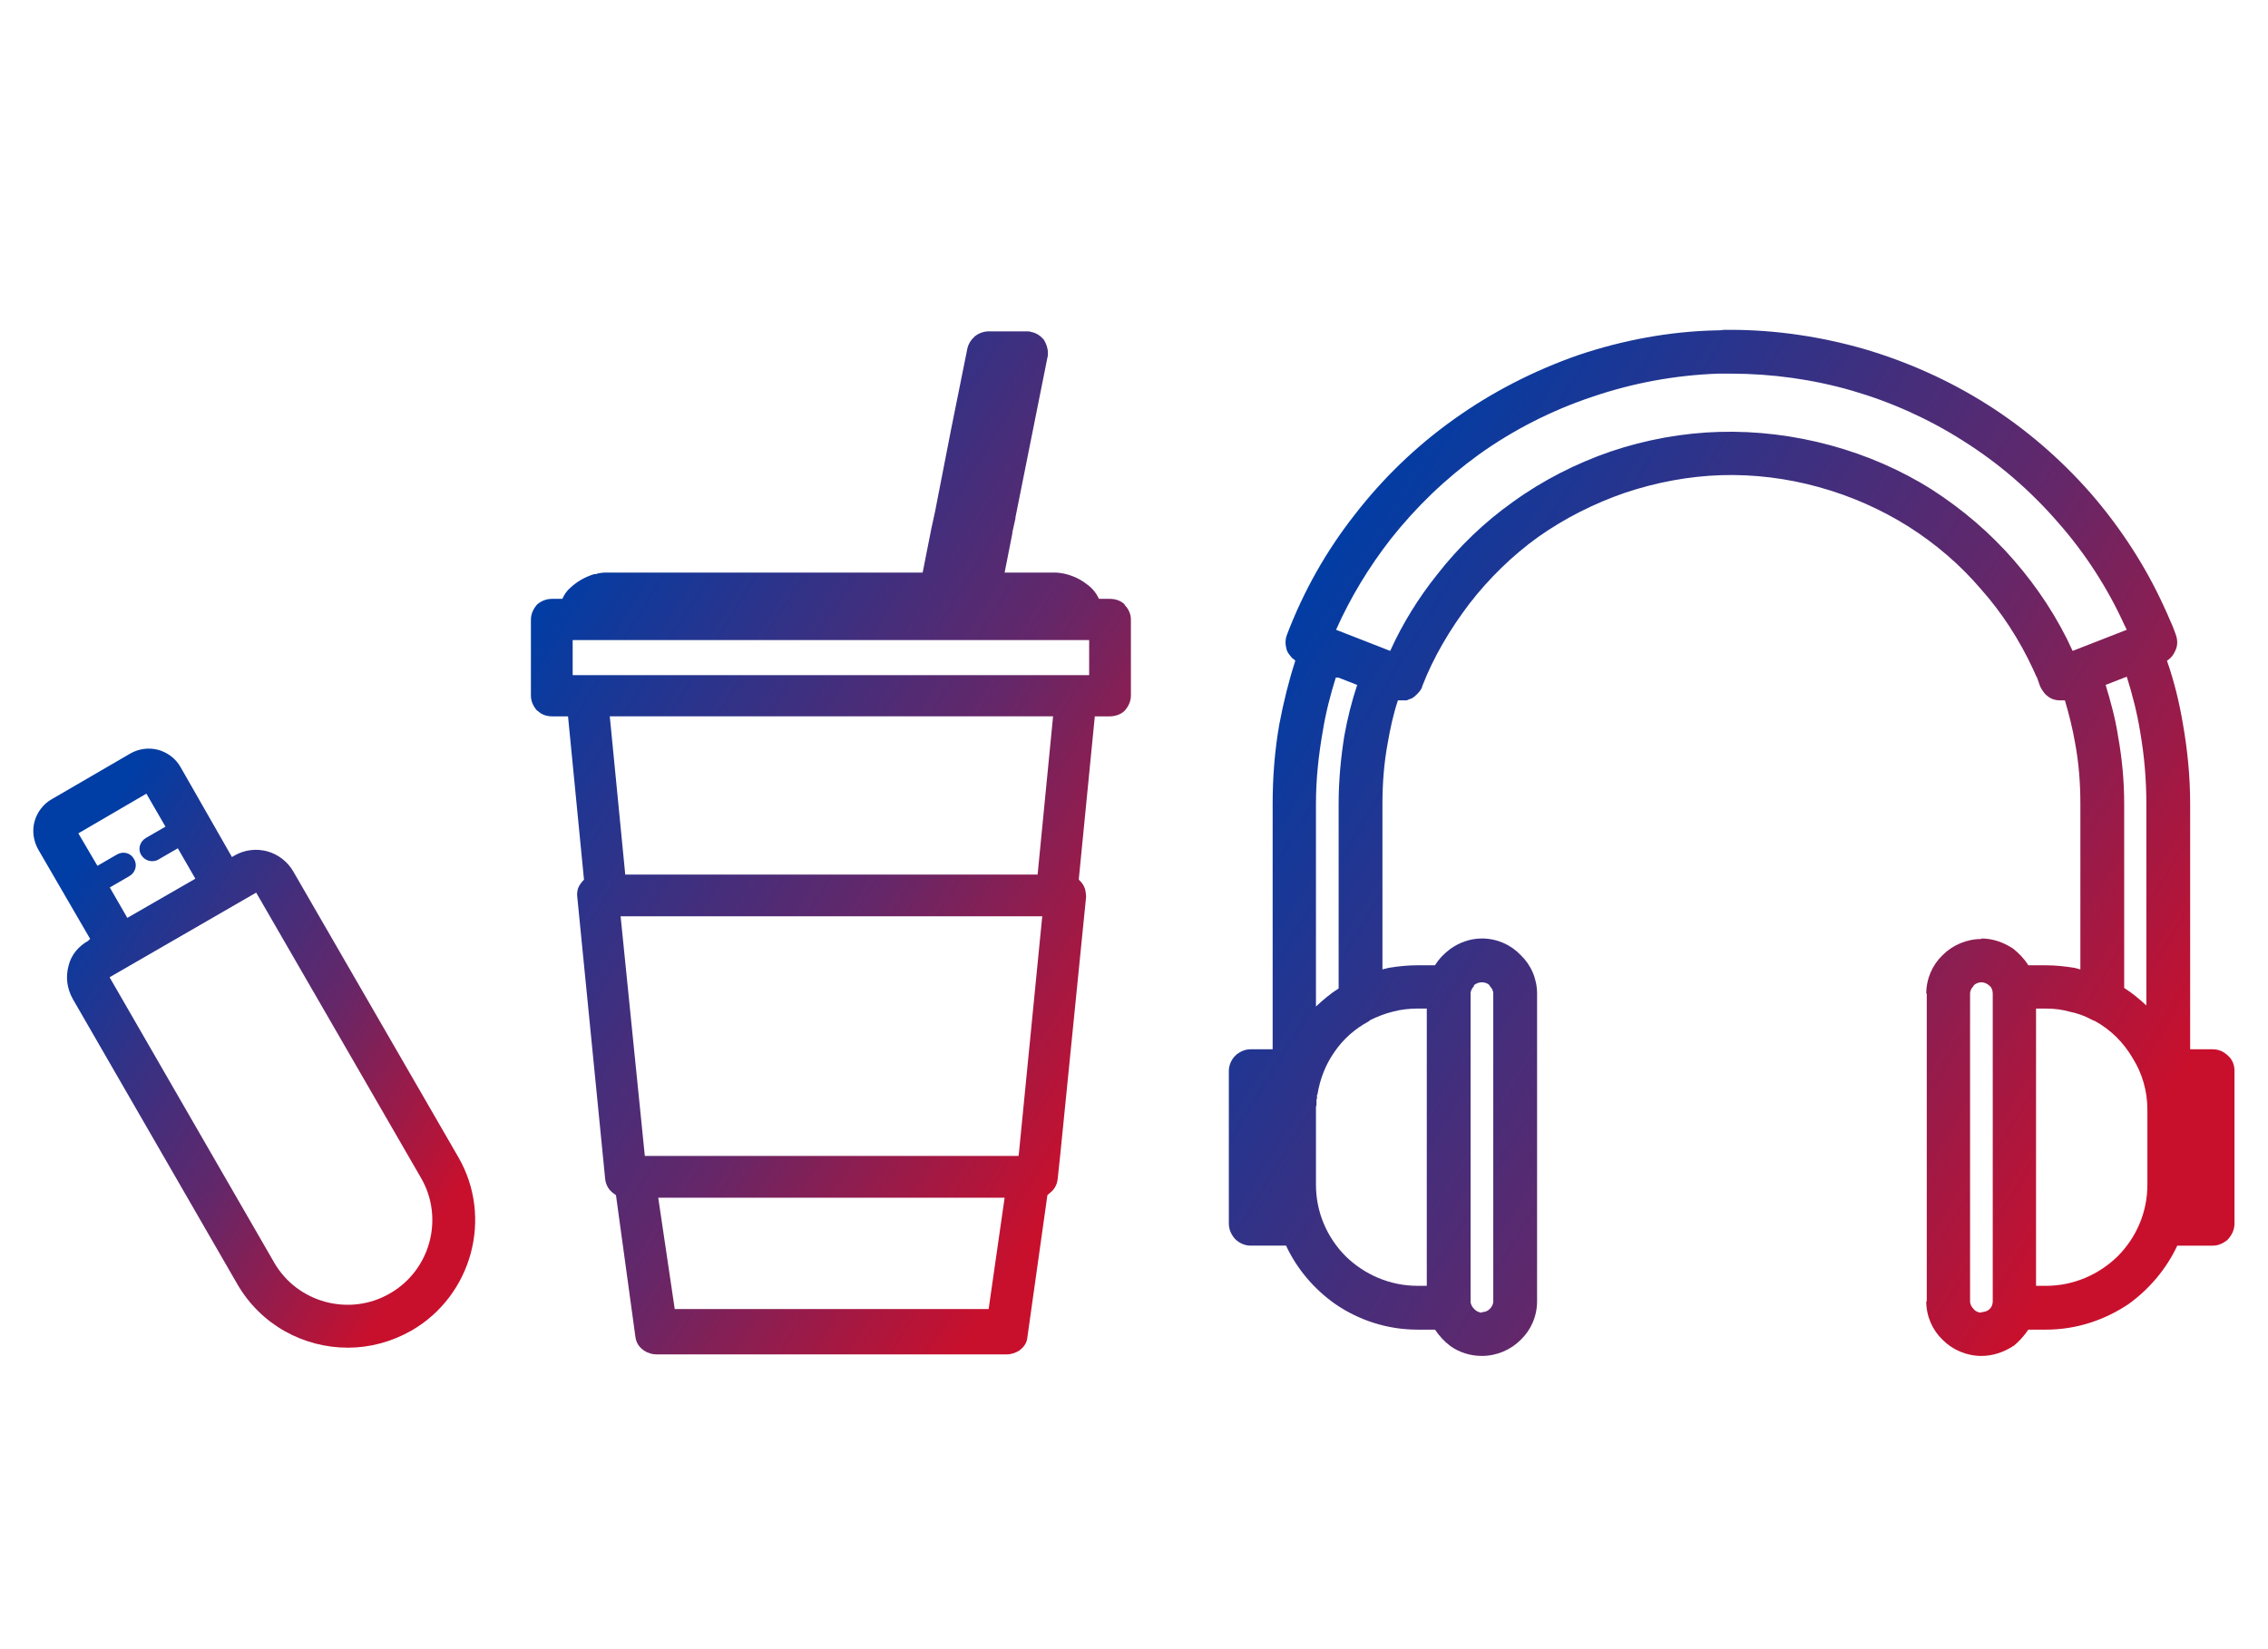 <?xml version="1.0" encoding="UTF-8"?>
<!DOCTYPE svg PUBLIC "-//W3C//DTD SVG 1.1//EN" "http://www.w3.org/Graphics/SVG/1.1/DTD/svg11.dtd">
<!-- Creator: CorelDRAW X7 -->
<svg xmlns="http://www.w3.org/2000/svg" xml:space="preserve" width="44mm" height="32mm" version="1.1" style="shape-rendering:geometricPrecision; text-rendering:geometricPrecision; image-rendering:optimizeQuality; fill-rule:evenodd; clip-rule:evenodd"
viewBox="0 0 4400 3200"
 xmlns:xlink="http://www.w3.org/1999/xlink">
 <defs>
  <style type="text/css">
   <![CDATA[
    .fil0 {fill:url(#id0);fill-rule:nonzero}
    .fil2 {fill:url(#id1);fill-rule:nonzero}
    .fil1 {fill:url(#id2);fill-rule:nonzero}
   ]]>
  </style>
  <linearGradient id="id0" gradientUnits="userSpaceOnUse" x1="82.78" y1="1781.17" x2="903.73" y2="2286.37">
   <stop offset="0" style="stop-opacity:1; stop-color:#003DA5"/>
   <stop offset="0.588" style="stop-opacity:1; stop-color:#642769"/>
   <stop offset="1" style="stop-opacity:1; stop-color:#C8102D"/>
  </linearGradient>
  <linearGradient id="id1" gradientUnits="userSpaceOnUse" xlink:href="#id0" x1="2530.07" y1="1125.26" x2="4188.96" y2="2146.12">
  </linearGradient>
  <linearGradient id="id2" gradientUnits="userSpaceOnUse" xlink:href="#id0" x1="989.37" y1="1252.11" x2="2234.86" y2="2018.56">
  </linearGradient>
 </defs>
 <g id="Warstwa_x0020_1">
  <g id="_2898074370800">
   <path class="fil0" d="M756 2510c79,-45 106,-146 61,-224l0 0 -320 -554c0,0 0,0 0,0 0,0 0,0 0,0l-284 164c0,0 0,0 0,0 0,0 0,0 0,0 0,0 0,0 0,1l319 553c0,0 0,0 0,0 45,78 146,105 224,60zm-411 -864l-38 22c-3,2 -8,3 -12,3 -8,0 -16,-4 -21,-12 -7,-11 -3,-26 9,-33l38 -22 -37 -64 -132 77 37 63 38 -22c12,-7 27,-3 33,9 7,11 3,26 -9,33l-38 22 34 59 132 -76 -34 -59zm-271 2l0 0c-9,-16 -12,-36 -7,-54 5,-18 17,-34 33,-43 0,0 0,0 0,0l153 -89c0,0 0,0 0,0 0,0 0,0 0,0 16,-9 35,-12 54,-7 18,5 34,17 43,33 0,0 0,0 0,0 0,0 0,0 0,0l100 175 5 -3c0,0 0,0 0,0 0,0 0,0 0,0 19,-11 42,-14 64,-8 21,6 39,20 50,39l320 554c0,0 0,0 0,0 68,117 27,269 -91,337 -39,22 -81,33 -123,33 -86,0 -169,-44 -215,-124 0,0 0,0 0,0l-319 -553c0,0 0,0 0,0 -11,-20 -14,-42 -8,-64 5,-21 19,-38 39,-49 0,0 0,0 0,0l0 -1c0,0 0,0 0,0l0 0 3 -2 -101 -174z"/>
   <path class="fil1" d="M1111 1310l1002 0 0 -68 -1002 0 0 68zm865 933l1 -8 45 -457 -818 0 47 465 725 0zm117 -536c1,1 2,2 3,3 4,4 7,9 9,15 1,4 2,10 2,15 0,0 0,1 0,1l-50 499 -5 47 0 0c-1,11 -6,20 -13,26 -2,2 -5,4 -7,6l-39 277 0 0c-1,11 -8,19 -16,25 -7,4 -15,7 -24,7l-680 0c-8,0 -17,-3 -23,-7 -9,-6 -15,-14 -17,-25l-38 -277c-3,-2 -6,-4 -8,-6 -7,-6 -12,-15 -13,-26l-54 -546c-1,-6 0,-11 1,-16 2,-6 5,-10 9,-15l0 0c1,-1 2,-2 3,-3l-31 -317 -31 0c-10,0 -19,-3 -26,-9 -1,-1 -2,-2 -3,-2 -7,-8 -12,-18 -12,-29l0 -148c0,-11 5,-21 12,-29 8,-7 18,-11 29,-11l20 0c4,-9 9,-16 16,-22 13,-12 29,-21 46,-26 1,0 2,0 3,0 2,-1 4,-1 7,-2l1 0c2,0 5,-1 8,-1l0 0c1,0 1,0 2,0l616 0 17 -86 7 -32 31 -159 32 -159 0 0c2,-8 7,-16 13,-21 1,-1 1,-2 2,-2 8,-6 17,-9 26,-9l74 0c3,0 6,0 8,1 11,2 19,8 25,15 5,8 8,17 8,26 0,3 0,6 -1,9l-62 310 0 2c-2,9 4,-18 -6,27 0,1 0,2 0,2l-15 76 97 0c1,0 2,0 3,0 21,1 44,10 60,23 10,7 18,17 23,28l21 0c12,0 22,4 29,11l0 1 0 0c7,7 12,17 12,28l0 148c0,11 -5,21 -12,29l0 0c-7,7 -18,11 -29,11l-29 0 -31 315 0 2zm-880 -10l800 0 30 -307 -860 0 30 307zm736 627l-672 0 32 216 609 0 31 -216z"/>
   <path class="fil2" d="M2750 1957c-17,0 -33,2 -48,6 -16,4 -31,10 -45,17l0 1 -1 0 -1 1c-26,14 -49,34 -66,59 -17,24 -28,52 -33,82 0,0 0,1 -1,2l0 1 0 1 0 1 0 0 0 1 0 0 0 2 0 1 -1 1 0 0 0 0 0 1 0 0 0 4 0 1 0 0 0 2 0 1 0 1 0 1 -1 4 0 0 0 1 0 0 0 2 0 0 0 2 0 0 0 102 0 44c0,54 22,103 58,139 36,35 85,57 139,57l18 0 0 -538 -18 0zm1371 -40c16,10 30,22 43,34l0 -391c0,-48 -4,-94 -12,-140 -6,-37 -15,-72 -26,-107l-41 16c10,33 19,66 24,99 8,44 12,88 12,132l0 357zm-60 63l-2 -1 -1 0 0 0 0 -1 -1 0c-13,-7 -27,-12 -42,-15 -14,-4 -29,-6 -46,-6l-19 0 0 538 19 0c54,0 103,-22 139,-57 36,-36 58,-85 58,-139l0 -146c0,-36 -10,-70 -28,-99 -18,-31 -43,-56 -74,-73l-1 0 -1 -1 -1 0 0 0zm-25 -99l0 -321c0,-40 -3,-79 -10,-117 -5,-29 -12,-57 -20,-84 -3,0 -6,0 -9,0 -6,0 -11,-1 -16,-3l0 0c-5,-2 -10,-6 -14,-10 -3,-4 -6,-8 -9,-14 -2,-6 -4,-11 -6,-17 -3,-5 -5,-11 -8,-17 -26,-56 -60,-109 -101,-155 -40,-47 -88,-88 -140,-121 -54,-34 -113,-60 -175,-77 -61,-17 -126,-25 -189,-23 -63,2 -126,14 -186,34 -61,21 -118,50 -169,86 -50,36 -95,80 -133,129 -38,50 -70,104 -92,161l0 1 0 0c-2,5 -5,9 -9,13 -4,4 -8,8 -13,10l-1 0c-2,1 -5,2 -7,3 -3,0 -6,0 -9,0 -2,0 -5,0 -8,0l0 0c-9,27 -15,55 -20,84 -7,38 -10,77 -10,117l0 321c4,-1 8,-2 12,-3 18,-3 37,-5 56,-5l34 0c8,-13 18,-23 30,-32 17,-12 38,-20 61,-20 29,0 56,12 75,32l0 0c20,19 32,46 32,75l0 597c0,29 -12,56 -32,75 -19,19 -46,31 -75,31 -23,0 -44,-7 -61,-19 -12,-9 -22,-20 -30,-32l-34 0c-60,0 -115,-19 -160,-50 -41,-29 -74,-68 -95,-113l-69 0c-11,0 -22,-5 -30,-13l0 0 0 0c-7,-8 -12,-18 -12,-30l0 -296c0,-11 5,-22 12,-29 1,-1 2,-2 3,-3 8,-6 17,-10 27,-10l43 0 0 -476c0,-52 4,-104 13,-155 8,-42 18,-83 31,-123 -2,-2 -4,-4 -6,-5l-1 -1c-3,-4 -7,-8 -9,-13 0,-1 -1,-2 -1,-3 -1,-4 -2,-9 -2,-13 0,-6 1,-11 3,-16 32,-84 76,-162 131,-232 54,-70 119,-133 192,-185 74,-53 156,-95 242,-125 86,-29 177,-46 268,-48 4,0 9,0 14,-1 9,0 13,0 14,0 86,0 174,13 258,37 85,25 165,61 238,107 76,48 143,106 202,173 58,67 107,142 144,224 4,8 7,16 11,25 4,8 7,17 10,25l0 0c4,11 4,22 -1,32 -3,7 -8,14 -16,19 14,40 24,81 31,123 9,51 14,103 14,155l0 0 0 476 44 0 0 0c12,0 22,5 30,13 1,1 2,2 3,3 6,7 9,16 9,26l0 0 0 0 0 296 0 0c0,12 -5,22 -12,30 -1,1 -2,2 -3,3 -8,6 -17,10 -27,10l-69 0c-21,45 -54,84 -94,113 -46,31 -101,50 -161,50l-34 0c-8,12 -18,23 -29,32 -1,0 -2,0 -2,1 -18,11 -38,18 -60,18 -29,0 -56,-12 -75,-31 -20,-19 -32,-46 -32,-75l1 0 0 -597 -1 0 0 0c0,-29 12,-56 32,-75 19,-19 46,-31 75,-31l0 -1 0 0c23,0 44,8 62,20 11,9 21,19 29,32l34 0c19,0 37,2 56,5 4,1 7,2 11,3zm-15 -618l105 -41c-1,-2 -2,-4 -3,-6 0,-1 0,-1 -1,-2 -33,-73 -77,-141 -130,-201 -53,-61 -114,-114 -184,-158 -66,-42 -139,-75 -215,-97 -76,-22 -156,-33 -235,-33 -10,0 -12,0 -13,0 -4,0 -8,0 -12,0 -83,3 -165,18 -244,45 -78,26 -153,64 -220,112 -65,47 -122,102 -171,164 -42,54 -78,113 -106,176l82 32 23 9c24,-53 55,-103 91,-148 42,-54 92,-102 147,-141 58,-42 123,-75 190,-98 68,-23 140,-36 211,-38 72,-2 145,7 215,26 70,19 137,48 197,86 59,38 113,84 159,137 46,53 85,112 114,176l0 0zm-1429 50c-11,35 -20,70 -26,107 -8,46 -13,92 -13,140l0 393c14,-13 28,-25 44,-35l0 -358c0,-44 4,-88 11,-132 6,-33 14,-66 25,-99l-41 -16zm1658 1019l0 0 0 -211 0 0 0 32 0 146 0 33zm-406 -426c-6,0 -12,3 -15,6l0 1c-4,4 -7,9 -7,15l0 597c0,6 3,11 7,15 0,0 0,1 1,1 3,4 9,6 14,6l0 -1 0 0c6,0 12,-2 16,-6 4,-4 6,-9 6,-15l0 0 0 0 0 -597 0 0c0,-6 -2,-12 -6,-15 -4,-4 -10,-7 -16,-7zm-1375 426l0 0 0 -33 0 -44 0 -102 0 -32 0 0 0 211zm406 -426c-6,0 -11,2 -16,6l1 1c-4,4 -7,9 -7,15l0 0 0 597 0 0 0 0c0,6 3,11 7,15 4,4 9,7 15,7l0 -1 0 0c6,0 11,-2 15,-6 4,-4 7,-9 7,-15l0 -597c0,-6 -3,-11 -7,-15 0,-1 0,-1 -1,-2 -3,-3 -9,-5 -14,-5z"/>
  </g>
 </g>
</svg>
